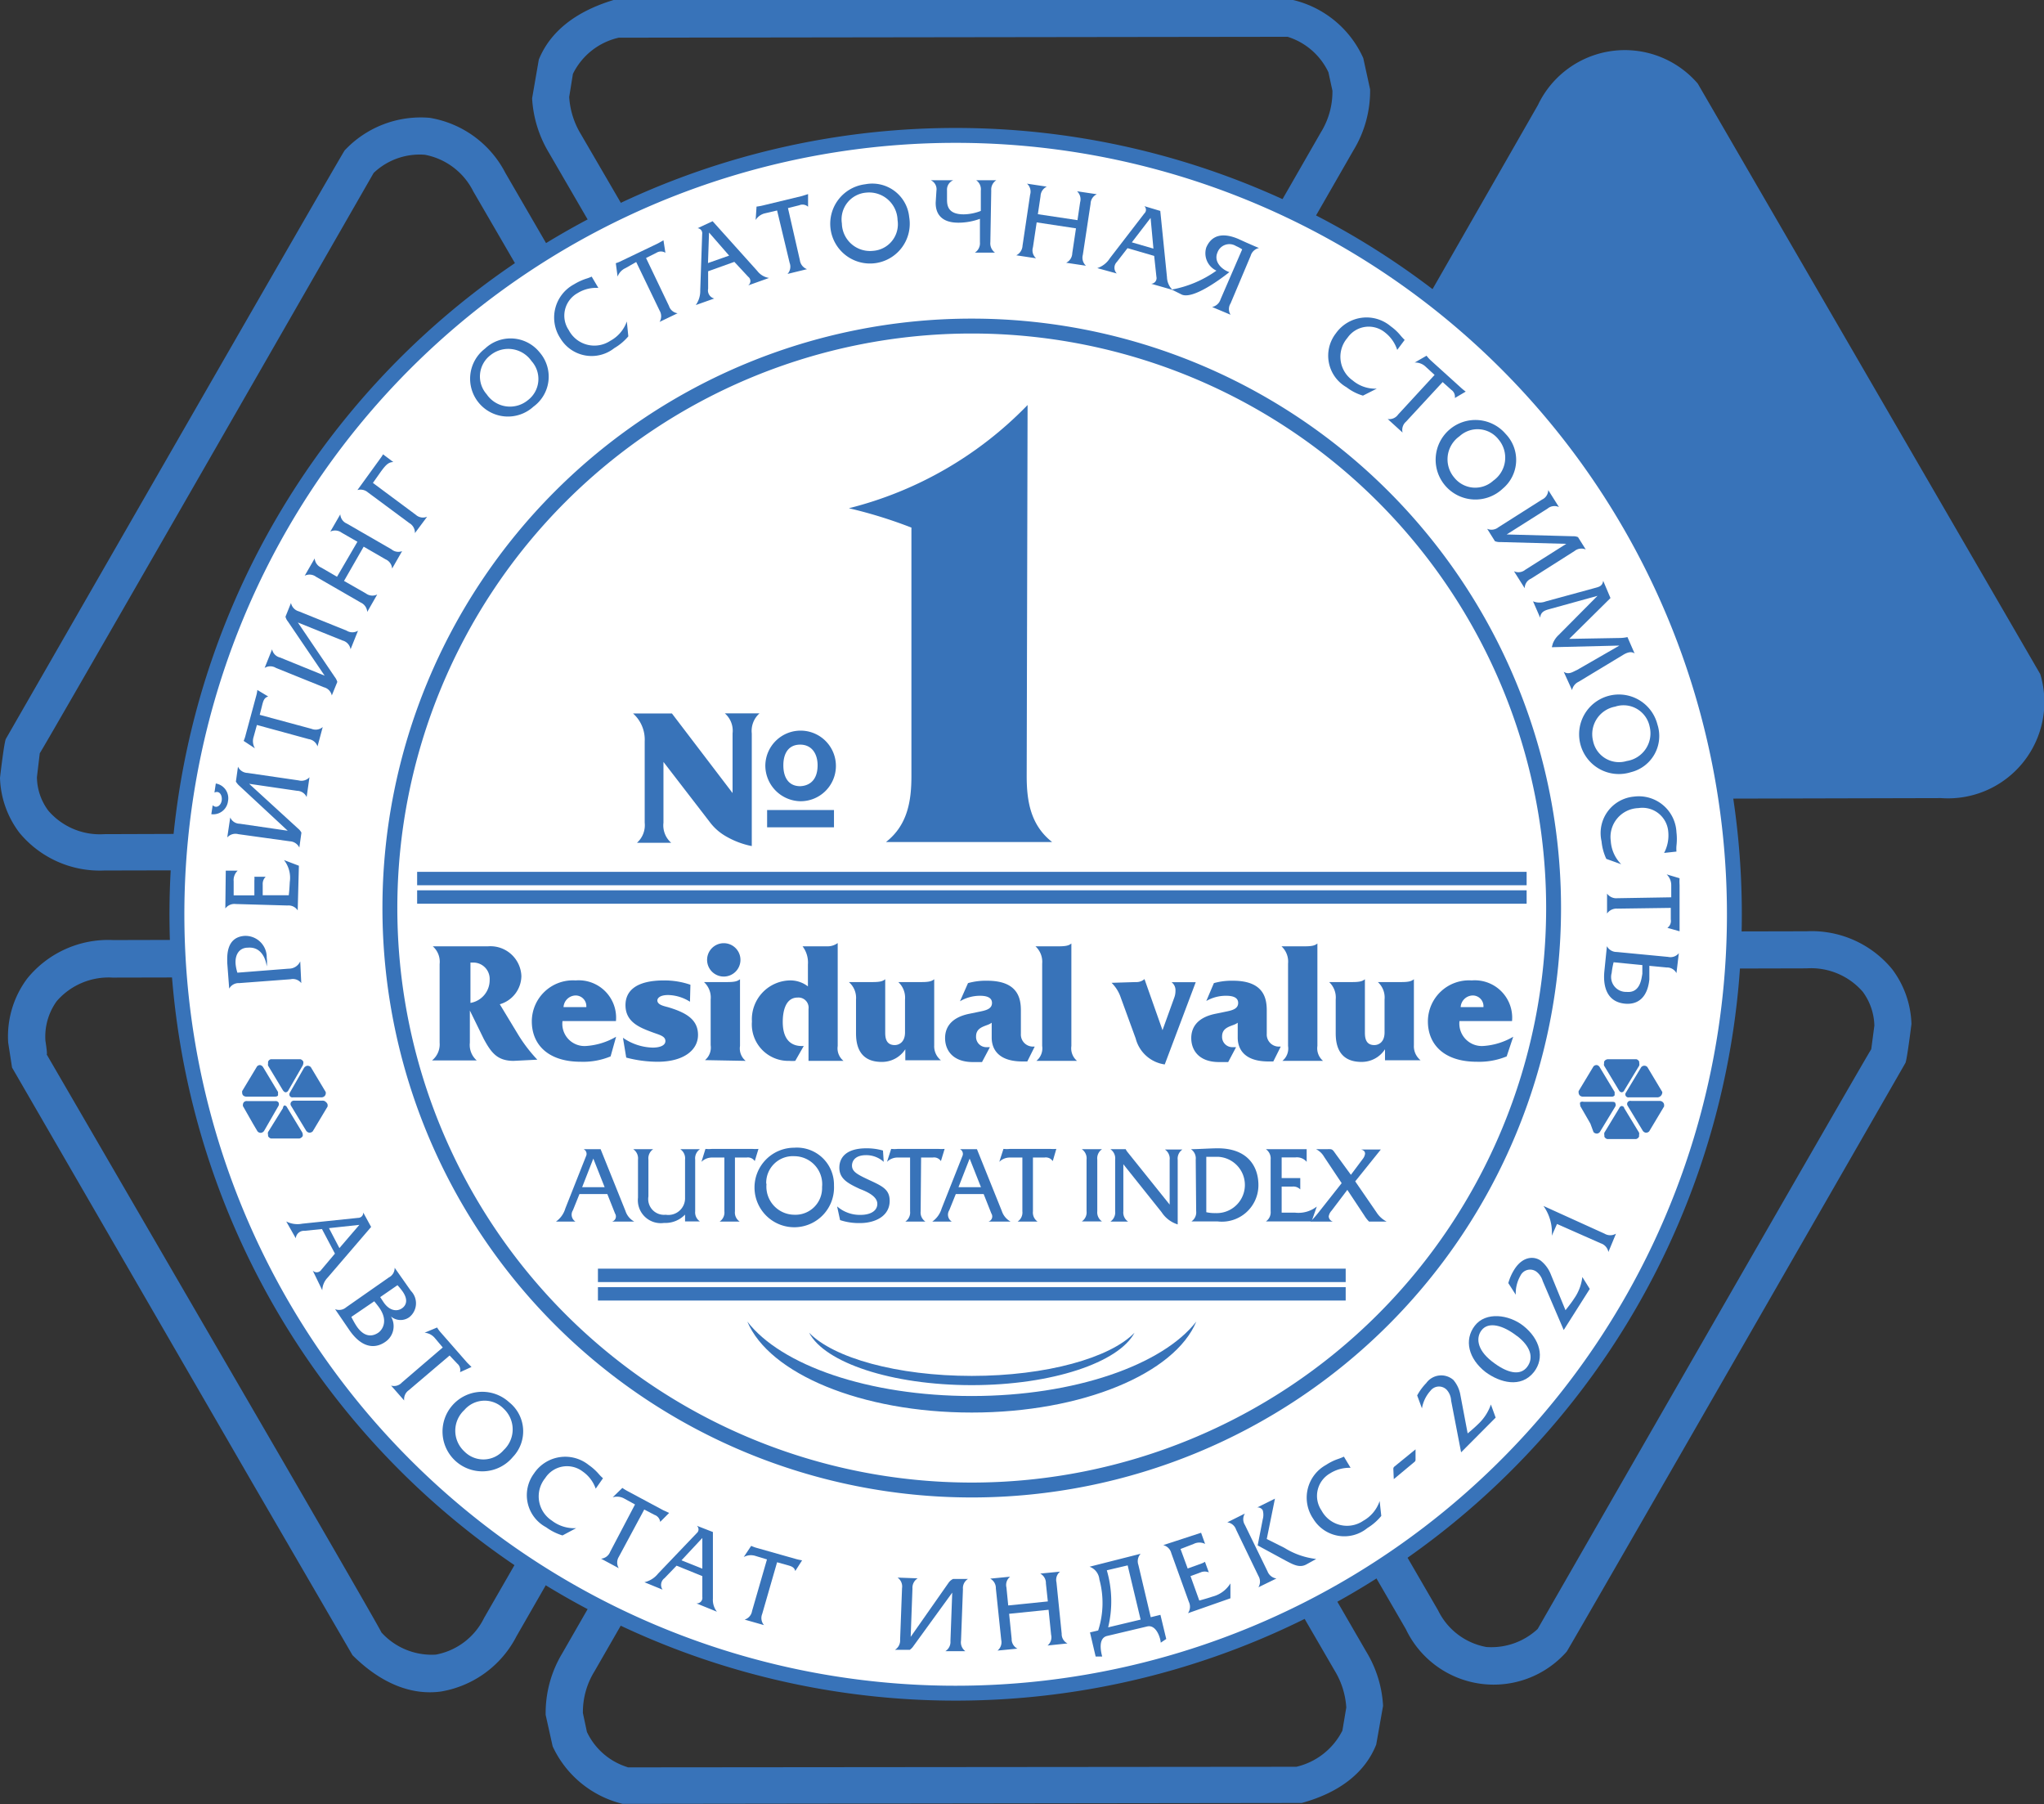 <?xml version="1.0" encoding="UTF-8"?> <svg xmlns="http://www.w3.org/2000/svg" viewBox="0 0 137.25 121.11"><rect x="0" y="0" width="137.25" height="121.11" fill="#333333" stroke="none"/> <defs> <style>.cls-1,.cls-5{fill:#3873b9;}.cls-2,.cls-3{fill:#fff;}.cls-2,.cls-4{stroke:#3873b9;stroke-miterlimit:10;}.cls-2,.cls-3,.cls-4,.cls-5{fill-rule:evenodd;}.cls-4{fill:none;}</style> </defs> <title>Ресурс 1</title> <g id="Слой_2" data-name="Слой 2"> <g id="Слой_1-2" data-name="Слой 1"> <path class="cls-1" d="M137,45.26l-23-39.65a6.46,6.46,0,0,0-10.73,1.44L80.72,46.43c-1.16,2-1.38,3.86-.59,5.2s2.48,2.06,4.81,2.06l45.4-.11A6.47,6.47,0,0,0,137,45.26Z"></path> <path class="cls-1" d="M36.18,4l-.45,2.6a7.94,7.94,0,0,0,1.12,3.64L59.64,49.5c1.2,2,2.73,3.19,4.32,3.19s3.12-1.15,4.3-3.21L90.87,10.11A7.68,7.68,0,0,0,92,6l-.46-2.1A6.92,6.92,0,0,0,86.83,0c-.36,0-45.63,0-45.63,0C38.59.79,36.93,2.16,36.18,4ZM64,50.2c-.47,0-1.32-.51-2.14-1.94L39,9a5.47,5.47,0,0,1-.78-2.49l.25-1.55a4.54,4.54,0,0,1,3.08-2.43s44.91-.06,44.91-.06a4.52,4.52,0,0,1,2.74,2.38l.27,1.24a5.19,5.19,0,0,1-.78,2.8L66.1,48.23C65.26,49.68,64.42,50.19,64,50.2Z"></path> <path class="cls-1" d="M23.14,10.1C22.92,10.39.39,49.61.39,49.61.26,49.94,0,52.22,0,52.22A6.41,6.41,0,0,0,1.3,55.9,7,7,0,0,0,7,58.44l45.41-.1c2.39,0,4.14-.77,4.92-2.15l.46-2-1.08-3.3L33.93,11.6a7,7,0,0,0-5.08-3.69A7,7,0,0,0,23.14,10.1Zm1.95,1.51a4.48,4.48,0,0,1,3.44-1.22,4.58,4.58,0,0,1,3.25,2.46l22.8,39.26.74,2.15-.14.69c-.23.41-1.09.9-2.75.9L7,56a4.57,4.57,0,0,1-3.75-1.57,3.82,3.82,0,0,1-.77-2.26l.19-1.6C2.76,50.52,25.09,11.61,25.09,11.61Zm8.84,0h0Z"></path> <path class="cls-1" d="M1.83,65.69A6.48,6.48,0,0,0,.55,70l.26,1.67C1,72,16.94,99.54,16.94,99.54l6.73,11.58c1.95,1.94,4,2.7,5.93,2.44a7,7,0,0,0,5.08-3.71l22.6-39.36c1.17-2,1.39-4,.61-5.33S55.34,63,53,63l-45.4.11A7,7,0,0,0,1.83,65.69Zm1.22,4.18a4.07,4.07,0,0,1,.76-2.66,4.61,4.61,0,0,1,3.75-1.58L53,65.53c1.67,0,2.52.47,2.77.88a1.38,1.38,0,0,1,.12.53,4.5,4.5,0,0,1-.73,2.3L32.51,108.61a4.53,4.53,0,0,1-3.24,2.47,4.55,4.55,0,0,1-3.66-1.49c0-.1-6.51-11.32-6.51-11.32l-16-27.54C3.24,71.06,3.05,69.87,3.05,69.87Z"></path> <path class="cls-1" d="M60.36,71.64,37.75,111a7.77,7.77,0,0,0-1.11,4.13l.47,2.11a7,7,0,0,0,4.7,3.86c.35,0,45.6-.06,45.6-.06,2.62-.72,4.28-2.1,5-3.92l0-.13,0,.13.46-2.6a7.8,7.8,0,0,0-1.13-3.64L69,71.61c-1.19-2.06-2.73-3.18-4.31-3.18S61.55,69.56,60.36,71.64Zm-18.21,47a4.47,4.47,0,0,1-2.74-2.37L39.14,115a5.21,5.21,0,0,1,.78-2.8L62.53,72.88c.83-1.45,1.67-2,2.14-2s1.31.5,2.15,2l22.79,39.26a5.4,5.4,0,0,1,.79,2.49s-.26,1.54-.26,1.55a4.64,4.64,0,0,1-3.09,2.43S42.15,118.65,42.15,118.65Z"></path> <path class="cls-1" d="M71,64.76c-.8,1.39-.57,3.28.62,5.34l22.78,39.27a6.53,6.53,0,0,0,10.8,1.51c.21-.29,22.75-39.53,22.75-39.53.12-.33.4-2.61.4-2.61a6.43,6.43,0,0,0-1.3-3.68,7,7,0,0,0-5.74-2.54l-45.4.1C73.56,62.63,71.81,63.39,71,64.76Zm2.78,4.09a4.77,4.77,0,0,1-.75-2.15,1.47,1.47,0,0,1,.12-.7c.24-.4,1.11-.88,2.76-.88l45.4-.11a4.6,4.6,0,0,1,3.77,1.57,4,4,0,0,1,.78,2.27l-.21,1.59c-.06,0-22.4,38.92-22.4,38.92a4.56,4.56,0,0,1-3.44,1.21,4.49,4.49,0,0,1-3.24-2.45Z"></path> <path class="cls-2" d="M116.46,61.37A52.29,52.29,0,1,1,64.17,9.09,52.29,52.29,0,0,1,116.46,61.37Z"></path> <path class="cls-3" d="M107.31,61A42.06,42.06,0,1,1,65.25,18.9,42.06,42.06,0,0,1,107.31,61Z"></path> <path class="cls-4" d="M104.32,61A39.07,39.07,0,1,1,65.25,21.89,39.07,39.07,0,0,1,104.32,61Z"></path> <path class="cls-1" d="M20.23,66a.71.71,0,0,0-.71-.26L16.06,66a.72.72,0,0,0-.67.37l-.13-1.72c0-.38-.12-1.72,1.15-1.82a1.43,1.43,0,0,1,1.5,1.46,2.25,2.25,0,0,1,0,.59c-.07-.55-.39-1.33-1.26-1.26-.57,0-.88.45-.83,1.1a2.85,2.85,0,0,0,.12.58l3.45-.27a.83.83,0,0,0,.77-.49Z"></path> <path class="cls-1" d="M15.16,58.45l.8,0a.87.87,0,0,0-.27.72v.94l1.39,0,0-1a1,1,0,0,0,0-.25l.76,0a.67.67,0,0,0-.2.52l0,.72,1.75,0c.05-.42.06-.76.07-.9a1.92,1.92,0,0,0-.39-1.46l1,.38-.08,3a.73.73,0,0,0-.68-.33l-3.48-.1a.76.76,0,0,0-.7.3Z"></path> <path class="cls-1" d="M14.28,54.06c.27.25.57,0,.61-.34s-.16-.67-.49-.51l.09-.61a1,1,0,0,1,.82,1.18,1,1,0,0,1-1.12.88Zm1.79-1.31a1.14,1.14,0,0,1-.23-.28l.14-1a.73.73,0,0,0,.64.42l3.43.5a.73.73,0,0,0,.73-.21l-.19,1.33a.72.72,0,0,0-.64-.42l-3.22-.47,3.28,3a.86.86,0,0,1,.23.28l-.14,1a.75.75,0,0,0-.64-.42L16,56a.74.74,0,0,0-.74.22l.2-1.34a.7.7,0,0,0,.64.42l3.22.47Z"></path> <path class="cls-1" d="M20.92,48.93a.73.73,0,0,0,.75-.12l-.35,1.3a.73.73,0,0,0-.59-.49l-3.48-.95-.22.8a.93.93,0,0,0,.09.77l-.76-.5a2.3,2.3,0,0,0,.14-.42l.7-2.59a2.27,2.27,0,0,0,.08-.41l.73.44c-.27.07-.33.31-.38.48l-.19.75Z"></path> <path class="cls-1" d="M19.33,41.72a.8.8,0,0,1-.16-.32l.37-.92a.73.73,0,0,0,.52.56l3.22,1.3a.72.72,0,0,0,.76,0l-.5,1.25A.73.73,0,0,0,23,43l-3-1.21,2.48,3.66a1,1,0,0,1,.17.33l-.37.91a.72.72,0,0,0-.53-.55l-3.22-1.3a.72.72,0,0,0-.76,0l.5-1.25a.71.71,0,0,0,.53.55l3,1.22Z"></path> <path class="cls-1" d="M24,36.37l-1.06-.61a.73.73,0,0,0-.76-.07l.67-1.16a.72.72,0,0,0,.44.62l3,1.73A.71.71,0,0,0,27,37l-.67,1.17a.73.73,0,0,0-.44-.62l-1.47-.85L23.1,39l1.47.84a.73.73,0,0,0,.76.07l-.67,1.17a.75.75,0,0,0-.44-.63l-3-1.73a.73.73,0,0,0-.76-.07l.67-1.16a.74.74,0,0,0,.45.62l1.05.61Z"></path> <path class="cls-1" d="M25.58,30.72a2,2,0,0,0,.14-.22l.69.52c-.32,0-.5.19-.82.62l-.55.78,2.88,2.14a.72.72,0,0,0,.76.13l-.82,1.1a.74.74,0,0,0-.37-.67l-2.78-2.06A.76.76,0,0,0,24,32.9Z"></path> <path class="cls-1" d="M36.23,23.65a2.49,2.49,0,0,1-.41,3.65,2.54,2.54,0,1,1-3.26-3.89A2.5,2.5,0,0,1,36.23,23.65Zm-3.55,2.82a1.89,1.89,0,0,0,2.76.4,1.79,1.79,0,0,0,.25-2.63,1.9,1.9,0,0,0-2.75-.4A1.8,1.8,0,0,0,32.68,26.47Z"></path> <path class="cls-1" d="M40.18,19.33a2.37,2.37,0,0,0-1.4.35,1.73,1.73,0,0,0-.59,2.48,1.94,1.94,0,0,0,2.79.72,2.36,2.36,0,0,0,1.11-1.3l.1,1a3.62,3.62,0,0,1-.94.79,2.45,2.45,0,0,1-3.63-.67,2.53,2.53,0,0,1,.92-3.61,3.91,3.91,0,0,1,.82-.38,2.79,2.79,0,0,0,.37-.14Z"></path> <path class="cls-1" d="M44.92,20.54a.71.71,0,0,0,.58.49l-1.21.58a.74.74,0,0,0,0-.76l-1.57-3.26L42,18a1,1,0,0,0-.53.57l-.12-.9a2.37,2.37,0,0,0,.41-.17l2.42-1.16.37-.21.13.84a.56.56,0,0,0-.6,0l-.7.35Z"></path> <path class="cls-1" d="M47.85,14.85l3,3.34a1.24,1.24,0,0,0,.79.47l-1.4.5a.36.36,0,0,0,0-.58l-.93-1-1.76.63,0,1.17a.56.56,0,0,0,.41.66l-1.24.44a1.63,1.63,0,0,0,.3-1l.13-3.77a.34.34,0,0,0-.31-.39Zm-.31,2.81,1.42-.5-1.35-1.55Z"></path> <path class="cls-1" d="M53.71,17.47a.74.74,0,0,0,.48.6l-1.31.32a.72.72,0,0,0,.14-.75l-.84-3.51-.81.19a1,1,0,0,0-.63.45l.06-.9a3.39,3.39,0,0,0,.44-.08l2.61-.63.41-.13,0,.85a.55.55,0,0,0-.59-.1l-.76.19Z"></path> <path class="cls-1" d="M61.05,14.57a2.67,2.67,0,1,1-2.95-2.2A2.49,2.49,0,0,1,61.05,14.57ZM56.53,15a1.89,1.89,0,0,0,2.09,1.84,1.79,1.79,0,0,0,1.65-2.06,1.91,1.91,0,0,0-2.09-1.85A1.8,1.8,0,0,0,56.53,15Z"></path> <path class="cls-1" d="M62.88,12.8a.66.66,0,0,0-.38-.7l1.51,0a.68.68,0,0,0-.42.68v.61c0,.41.06,1,1.12,1a3.29,3.29,0,0,0,1.15-.23l0-1.36a.74.74,0,0,0-.31-.7l1.35,0a.74.74,0,0,0-.34.69l-.06,3.47a.77.77,0,0,0,.31.7l-1.35,0a.74.74,0,0,0,.34-.69l0-1.58a4.17,4.17,0,0,1-1.45.26c-1.47,0-1.53-1-1.52-1.37Z"></path> <path class="cls-1" d="M72.35,14.78l.18-1.21a.73.73,0,0,0-.21-.73l1.33.2a.72.72,0,0,0-.42.64l-.52,3.43a.73.73,0,0,0,.21.73l-1.33-.2A.73.73,0,0,0,72,17l.25-1.67-2.64-.4-.25,1.67a.71.71,0,0,0,.21.74l-1.33-.2a.76.76,0,0,0,.42-.64l.51-3.43a.71.71,0,0,0-.21-.74l1.33.2a.73.73,0,0,0-.42.64l-.18,1.21Z"></path> <path class="cls-1" d="M77.91,14.16l.45,4.45a1.25,1.25,0,0,0,.37.85l-1.43-.41a.38.38,0,0,0,.35-.47l-.15-1.4-1.79-.52-.72.93a.55.55,0,0,0,0,.77L73.68,18a1.6,1.6,0,0,0,.85-.67l2.31-3a.33.33,0,0,0,0-.49ZM76,16.27l1.45.42-.19-2.06Z"></path> <path class="cls-1" d="M83.41,16.74a2.6,2.6,0,0,0-.41-.22.85.85,0,0,0-1.25.43c-.27.63.3,1.15.8,1.32-.8.63-2.47,1.81-3.19,1.51l-.68-.34a7.49,7.49,0,0,0,3-1.27A1.29,1.29,0,0,1,81,16.61c.18-.41.66-1.2,2.15-.57l.55.25c.28.12.56.25.84.36a.74.74,0,0,0-.56.52l-1.35,3.2a.71.71,0,0,0,0,.76l-1.24-.52a.76.76,0,0,0,.57-.52Z"></path> <path class="cls-1" d="M93.82,23.49A2.44,2.44,0,0,0,93,22.32a1.73,1.73,0,0,0-2.52.36,1.94,1.94,0,0,0,.35,2.86,2.33,2.33,0,0,0,1.62.55l-.93.47A3.34,3.34,0,0,1,90.42,26a2.44,2.44,0,0,1-.72-3.62,2.52,2.52,0,0,1,3.69-.47,3.4,3.4,0,0,1,.66.62,3.71,3.71,0,0,0,.27.29Z"></path> <path class="cls-1" d="M94.41,28.31a.73.73,0,0,0-.23.73l-1-.91a.72.72,0,0,0,.7-.3l2.45-2.66-.61-.56a1,1,0,0,0-.73-.27l.8-.46a2.3,2.3,0,0,0,.3.33l2,1.81a3.58,3.58,0,0,0,.33.27l-.73.43a.56.56,0,0,0-.24-.55l-.58-.52Z"></path> <path class="cls-1" d="M100.91,32.8a2.67,2.67,0,1,1,.19-3.67A2.51,2.51,0,0,1,100.91,32.8ZM98,29.29a1.89,1.89,0,0,0-.36,2.76,1.8,1.8,0,0,0,2.63.22,1.89,1.89,0,0,0,.36-2.76A1.79,1.79,0,0,0,98,29.29Z"></path> <path class="cls-1" d="M105.6,36a.83.83,0,0,1,.36.06l.52.83a.73.73,0,0,0-.75.1l-2.93,1.86a.7.7,0,0,0-.42.64l-.72-1.14a.72.72,0,0,0,.76-.1l2.75-1.74-4.43-.12a.83.83,0,0,1-.36-.06l-.52-.83a.73.73,0,0,0,.75-.1l2.93-1.86a.71.71,0,0,0,.42-.64l.72,1.14a.72.72,0,0,0-.76.1l-2.75,1.74Z"></path> <path class="cls-1" d="M108.14,40.15l-2.77,2.74,3.41-.06a2.54,2.54,0,0,0,.5-.06l.48,1.1c-.13-.09-.33-.16-.73.07L106,45.77a.79.79,0,0,0-.44.56L105,45.1c.34.22.61,0,.89-.12l2.85-1.64-4.54.11.07-.25a1.53,1.53,0,0,1,.39-.57L107.27,40l-3.22.89c-.28.08-.6.16-.63.58l-.48-1.1a1.2,1.2,0,0,0,.87,0l3.26-.89c.29-.08.53-.12.58-.49Z"></path> <path class="cls-1" d="M109.51,51.84a2.67,2.67,0,1,1,1.78-3.21A2.5,2.5,0,0,1,109.51,51.84Zm-1-4.41a1.88,1.88,0,0,0-1.54,2.31,1.78,1.78,0,0,0,2.26,1.35,1.88,1.88,0,0,0,1.54-2.31A1.79,1.79,0,0,0,108.48,47.43Z"></path> <path class="cls-1" d="M111.74,57.26a2.51,2.51,0,0,0,.28-1.42,1.74,1.74,0,0,0-2-1.59,1.94,1.94,0,0,0-1.86,2.21,2.43,2.43,0,0,0,.7,1.56l-1-.36a3.56,3.56,0,0,1-.32-1.18,2.46,2.46,0,0,1,2.17-3,2.53,2.53,0,0,1,2.86,2.39,3.87,3.87,0,0,1,0,.91,2.47,2.47,0,0,0,0,.39Z"></path> <path class="cls-1" d="M108.6,61a.77.77,0,0,0-.69.33l0-1.34a.77.77,0,0,0,.7.31l3.61-.06v-.83a1,1,0,0,0-.31-.71l.87.26a3.31,3.31,0,0,0,0,.45l0,2.68c0,.15,0,.3,0,.43l-.82-.23a.56.56,0,0,0,.23-.56l0-.78Z"></path> <path class="cls-1" d="M112.57,65.33a.72.72,0,0,0-.66-.38l-1.16-.11c0,.23,0,.64,0,.91-.11,1.12-.69,1.72-1.64,1.63-1.54-.15-1.42-1.76-1.38-2.18l.17-1.68a.74.74,0,0,0,.66.39l3.45.33a.72.72,0,0,0,.72-.25Zm-4.22-.73a5.24,5.24,0,0,0-.13.72,1,1,0,0,0,1,1.27c.93.09,1-.91,1.06-1.21,0-.14,0-.35,0-.59Z"></path> <path class="cls-1" d="M32.77,63.53a2.08,2.08,0,0,1,2.24,2,2,2,0,0,1-1.45,1.89l1.21,2a10.18,10.18,0,0,0,1.31,1.72l-1.59.08c-1.09,0-1.5-.54-2-1.46l-.94-1.92V70a1.38,1.38,0,0,0,.46,1.19h-3A1.38,1.38,0,0,0,29.52,70V64.72a1.38,1.38,0,0,0-.46-1.19Zm-1.18,3.8a1.55,1.55,0,0,0,1.29-1.55,1.1,1.1,0,0,0-1.09-1.16h-.2Z"></path> <path class="cls-1" d="M37.77,68.55a1.49,1.49,0,0,0,1.6,1.67,4.59,4.59,0,0,0,2-.62L41,70.92a4.81,4.81,0,0,1-2,.36c-2.26,0-3.29-1.21-3.29-2.71a2.76,2.76,0,0,1,2.94-2.75,2.51,2.51,0,0,1,2.71,2.73Zm1.6-.94a.72.72,0,0,0-.73-.78.83.83,0,0,0-.8.78Z"></path> <path class="cls-1" d="M46.33,67.25a2.85,2.85,0,0,0-1.46-.45c-.63,0-.73.26-.73.36,0,.3.44.38.73.46,1.2.36,2,.82,2,1.86s-1,1.8-2.71,1.8A8.3,8.3,0,0,1,42.05,71l-.22-1.33a3.66,3.66,0,0,0,2,.66c.41,0,.85-.11.85-.44s-.39-.41-.85-.58C43,69,42,68.64,42,67.48c0-.93.67-1.66,2.59-1.66a5.34,5.34,0,0,1,1.77.29Z"></path> <path class="cls-1" d="M47.34,71.17a1.1,1.1,0,0,0,.38-1V67.1a1.4,1.4,0,0,0-.45-1.17h1.56c.52,0,.69-.06.86-.19v4.48a1.07,1.07,0,0,0,.38,1Zm1.25-7.85a1.12,1.12,0,1,1-1.11,1.11A1.12,1.12,0,0,1,48.59,63.32Z"></path> <path class="cls-1" d="M55.52,63.53a1.15,1.15,0,0,0,.73-.22v6.91a1.08,1.08,0,0,0,.39,1H54.29V67.74a.68.68,0,0,0-.73-.77c-.85,0-1,1-1,1.63,0,1.46.83,1.66,1.41,1.62l-.57,1a2.69,2.69,0,0,1-.4,0,2.45,2.45,0,0,1-2.51-2.64A2.61,2.61,0,0,1,53,65.82a1.93,1.93,0,0,1,1.25.4V64.75a1.79,1.79,0,0,0-.36-1.22Z"></path> <path class="cls-1" d="M58.59,65.93c.51,0,.69-.06.85-.19v3.54c0,.29,0,.88.64.88.28,0,.69-.19.69-.85V67.1a1.43,1.43,0,0,0-.45-1.17h1.56c.51,0,.69-.06.85-.19v4.44a1.2,1.2,0,0,0,.45,1H60.79v-.74a1.86,1.86,0,0,1-1.59.85c-1.61,0-1.72-1.3-1.72-1.93V67.1A1.4,1.4,0,0,0,57,65.93Z"></path> <path class="cls-1" d="M65,66a4.41,4.41,0,0,1,1.28-.16c2.08,0,2.27,1.19,2.27,2v1.56a.81.81,0,0,0,.76.86h.17l-.5,1h-.32c-1.91,0-2.07-1.14-2.07-1.6v-1a1.08,1.08,0,0,1-.24.13c-.36.14-.81.25-.81.79a.69.69,0,0,0,.73.72h.2l-.53,1c-.2,0-.43,0-.61,0-1.38,0-1.87-.82-1.87-1.61,0-.56.25-1.35,1.62-1.63l.63-.13c.44-.09.9-.17.9-.6,0-.23-.14-.48-.8-.48a2.63,2.63,0,0,0-1.35.37Z"></path> <path class="cls-1" d="M71.09,63.53c.51,0,.69-.06.85-.19v6.88a1.1,1.1,0,0,0,.38,1H69.59a1.08,1.08,0,0,0,.39-1V64.69a1.41,1.41,0,0,0-.45-1.16Z"></path> <path class="cls-1" d="M76.26,65.93a.82.82,0,0,0,.59-.2l1.21,3.43L78.84,67a1.28,1.28,0,0,0,.09-.48.67.67,0,0,0-.26-.58h1.62l-2.08,5.52a2.35,2.35,0,0,1-1.95-1.74l-1-2.74a2.51,2.51,0,0,0-.62-1Z"></path> <path class="cls-1" d="M81.51,66a4.41,4.41,0,0,1,1.28-.16c2.08,0,2.27,1.19,2.27,2v1.56a.81.81,0,0,0,.76.86H86l-.5,1h-.32c-1.91,0-2.07-1.14-2.07-1.6v-1a1.08,1.08,0,0,1-.24.13c-.36.14-.81.25-.81.79a.69.69,0,0,0,.73.72H83l-.53,1-.61,0c-1.38,0-1.87-.82-1.87-1.61,0-.56.25-1.35,1.62-1.63l.63-.13c.44-.09.9-.17.9-.6,0-.23-.14-.48-.8-.48A2.63,2.63,0,0,0,81,67.2Z"></path> <path class="cls-1" d="M87.61,63.53c.51,0,.69-.06.85-.19v6.88a1.1,1.1,0,0,0,.38,1H86.11a1.07,1.07,0,0,0,.38-1V64.69a1.4,1.4,0,0,0-.44-1.16Z"></path> <path class="cls-1" d="M90.8,65.93c.51,0,.69-.06.85-.19v3.54c0,.29,0,.88.63.88.29,0,.69-.19.69-.85V67.1a1.4,1.4,0,0,0-.45-1.17h1.57c.51,0,.69-.06.85-.19v4.44a1.2,1.2,0,0,0,.45,1H93v-.74a1.86,1.86,0,0,1-1.58.85c-1.62,0-1.73-1.3-1.73-1.93V67.1a1.42,1.42,0,0,0-.44-1.17Z"></path> <path class="cls-1" d="M98,68.55a1.51,1.51,0,0,0,1.61,1.67,4.53,4.53,0,0,0,2-.62l-.44,1.32a4.84,4.84,0,0,1-2,.36c-2.26,0-3.29-1.21-3.29-2.71a2.76,2.76,0,0,1,2.94-2.75,2.51,2.51,0,0,1,2.71,2.73Zm1.61-.94a.72.72,0,0,0-.73-.78.83.83,0,0,0-.8.78Z"></path> <path class="cls-1" d="M40.33,77.15,42,81.3a1.25,1.25,0,0,0,.59.71H41.1a.36.36,0,0,0,.2-.54l-.52-1.31H38.91l-.44,1.09a.55.55,0,0,0,.17.76H37.33a1.64,1.64,0,0,0,.63-.88l1.39-3.51a.35.35,0,0,0-.16-.47ZM39.09,79.7H40.6l-.76-1.92Z"></path> <path class="cls-1" d="M43.86,77.15a.74.74,0,0,0-.32.7v2.47a1.06,1.06,0,0,0,1.16,1.23A1.12,1.12,0,0,0,46,80.41V77.85a.74.74,0,0,0-.32-.7H47a.74.74,0,0,0-.32.7v3.47A.73.73,0,0,0,47,82H46v-.46a1.83,1.83,0,0,1-1.41.56,1.54,1.54,0,0,1-1.75-1.7V77.85a.74.74,0,0,0-.32-.7Z"></path> <path class="cls-1" d="M49.35,81.32a.73.73,0,0,0,.32.69H48.32a.73.73,0,0,0,.32-.69V77.71h-.82a1,1,0,0,0-.72.29l.27-.87a2.22,2.22,0,0,0,.45,0H50.5a2.9,2.9,0,0,0,.43,0l-.25.82a.55.55,0,0,0-.55-.24h-.78Z"></path> <path class="cls-1" d="M56,79.58a2.67,2.67,0,1,1-2.67-2.53A2.49,2.49,0,0,1,56,79.58Zm-4.53-.11a1.89,1.89,0,0,0,1.85,2.08,1.79,1.79,0,0,0,1.88-1.86,1.88,1.88,0,0,0-1.85-2.07A1.79,1.79,0,0,0,51.45,79.47Z"></path> <path class="cls-1" d="M59.34,78a1.75,1.75,0,0,0-1.18-.45c-.79,0-.95.44-.95.7,0,.42.38.61,1.22,1s1.31.62,1.31,1.37c0,1-.94,1.49-2,1.49a4.05,4.05,0,0,1-1.33-.2l-.2-.92a2.32,2.32,0,0,0,1.57.57c.69,0,1.13-.28,1.13-.74s-.56-.77-1.17-1c-.79-.37-1.38-.67-1.38-1.43,0-.6.37-1.3,1.82-1.3a4,4,0,0,1,1.11.15Z"></path> <path class="cls-1" d="M61.82,81.32a.73.73,0,0,0,.32.69H60.79a.73.73,0,0,0,.32-.69V77.71h-.82a1,1,0,0,0-.73.29l.28-.87a2.17,2.17,0,0,0,.45,0H63a2.9,2.9,0,0,0,.43,0l-.25.82a.55.55,0,0,0-.55-.24h-.78Z"></path> <path class="cls-1" d="M65.6,77.15l1.67,4.15a1.25,1.25,0,0,0,.59.71H66.37a.36.36,0,0,0,.2-.54l-.52-1.31H64.18l-.44,1.09a.55.55,0,0,0,.17.76H62.6a1.64,1.64,0,0,0,.63-.88l1.39-3.51a.35.35,0,0,0-.16-.47ZM64.36,79.7h1.51l-.76-1.92Z"></path> <path class="cls-1" d="M69.36,81.32a.74.74,0,0,0,.31.69H68.33a.73.73,0,0,0,.32-.69V77.71h-.83a1,1,0,0,0-.72.29l.28-.87a2.08,2.08,0,0,0,.44,0h2.69a2.77,2.77,0,0,0,.42,0l-.24.82a.56.56,0,0,0-.56-.24h-.77Z"></path> <path class="cls-1" d="M74,77.15a.74.74,0,0,0-.32.7v3.47A.73.73,0,0,0,74,82H72.64a.73.73,0,0,0,.32-.69V77.85a.74.74,0,0,0-.32-.7Z"></path> <path class="cls-1" d="M75.59,77.15a.83.83,0,0,0,.11.18l2.84,3.54v-3a.74.74,0,0,0-.32-.7H79.4a.74.74,0,0,0-.32.7V82.2A2,2,0,0,1,78,81.38l-2.57-3.22v3.16a.73.73,0,0,0,.32.69H74.56a.73.73,0,0,0,.32-.69V77.85a.74.74,0,0,0-.32-.7Z"></path> <path class="cls-1" d="M80.29,77.85a.74.74,0,0,0-.32-.7c.44,0,1.33-.06,1.8-.06,2,0,2.73,1.21,2.73,2.47A2.45,2.45,0,0,1,81.77,82H80a.73.73,0,0,0,.32-.69ZM81,81.38a2.64,2.64,0,0,0,.63.06,1.89,1.89,0,1,0,.14-3.78c-.25,0-.66,0-.77,0Z"></path> <path class="cls-1" d="M87.74,77.15V78A.85.85,0,0,0,87,77.7l-.94,0v1.39h1l.25,0v.76a.65.65,0,0,0-.53-.19h-.72v1.75c.42,0,.76,0,.9,0A2,2,0,0,0,88.42,81l-.35,1H85a.74.74,0,0,0,.32-.69V77.85a.75.75,0,0,0-.32-.7Z"></path> <path class="cls-1" d="M88.91,77.66a1.28,1.28,0,0,0-.54-.51l.59,0c.53,0,.46-.06.75.35l1,1.37.8-1.07a.72.72,0,0,0,.15-.34c0-.07,0-.22-.27-.29h1.33L91,79.31l1.43,2.08a1.76,1.76,0,0,0,.68.62H91.93a2.1,2.1,0,0,1-.32-.41l-1.14-1.72-1.06,1.4a.74.74,0,0,0-.19.38.39.39,0,0,0,.28.35H88c.2-.21.35-.38.51-.58l1.58-2Z"></path> <path class="cls-5" d="M50.18,88.72c2.26,2.94,8.15,5,15.07,5s12.82-2.09,15.08-5c-1.45,3.49-7.65,6.11-15.08,6.11S51.64,92.21,50.18,88.72Z"></path> <path class="cls-5" d="M54.33,89.47c1.63,1.69,5.91,2.9,10.92,2.9s9.3-1.21,10.93-2.9c-1.05,2-5.54,3.52-10.93,3.52S55.38,91.48,54.33,89.47Z"></path> <rect class="cls-1" x="28.01" y="58.53" width="74.5" height="0.9"></rect> <rect class="cls-1" x="28.01" y="59.77" width="74.5" height="0.9"></rect> <rect class="cls-1" x="40.15" y="86.41" width="50.21" height="0.9"></rect> <rect class="cls-1" x="40.15" y="85.17" width="50.21" height="0.9"></rect> <path class="cls-1" d="M21.87,73.31l-1-1.67a.31.31,0,0,0-.25-.09.34.34,0,0,0-.21.15l-.95,1.66a.22.22,0,0,0,0,.22.2.2,0,0,0,.2.09h1.91a.31.31,0,0,0,.24-.1A.31.31,0,0,0,21.87,73.31Z"></path> <path class="cls-1" d="M18,71.28l0,.11a.42.42,0,0,0,0,.15l1,1.66c.06.08.12.13.19.13a.23.23,0,0,0,.18-.14l.95-1.65a.41.41,0,0,0,.05-.18l0-.08a.31.31,0,0,0-.2-.17H18.18A.28.28,0,0,0,18,71.28Z"></path> <path class="cls-1" d="M17.26,71.59l-1,1.66a.65.65,0,0,0,0,.11.3.3,0,0,0,.05.16.3.3,0,0,0,.24.1h1.91q.17,0,.21-.09l0-.09,0-.13-1-1.66a.3.3,0,0,0-.22-.15A.3.3,0,0,0,17.26,71.59Zm.46.06Z"></path> <path class="cls-1" d="M16.37,74a.3.3,0,0,0-.06.18v.07L17,75.46l.29.49a.28.28,0,0,0,.24.1.3.3,0,0,0,.22-.16l.95-1.65a.25.25,0,0,0,0-.23.23.23,0,0,0-.21-.09H16.6A.26.26,0,0,0,16.37,74Z"></path> <path class="cls-1" d="M19,74.39,18,76a.3.3,0,0,0,0,.18l0,.09a.31.31,0,0,0,.19.16h1.92a.33.33,0,0,0,.22-.17h0l0-.11a.44.44,0,0,0-.05-.15l-1-1.65a.23.23,0,0,0-.18-.14A.21.21,0,0,0,19,74.39Z"></path> <path class="cls-1" d="M19.54,74a.22.22,0,0,0,0,.23l1,1.65a.31.31,0,0,0,.22.16.3.3,0,0,0,.24-.09l1-1.67v-.11A.27.27,0,0,0,21.9,74a.3.3,0,0,0-.24-.11H19.75A.24.24,0,0,0,19.54,74Z"></path> <path class="cls-1" d="M111.62,73.31l-1-1.67a.27.27,0,0,0-.45.06l-1,1.66a.2.2,0,0,0,0,.22.2.2,0,0,0,.2.09h1.91a.33.33,0,0,0,.24-.1A.35.35,0,0,0,111.62,73.31Z"></path> <path class="cls-1" d="M107.71,71.28v.11a.28.28,0,0,0,0,.15l1,1.66a.23.23,0,0,0,.18.13.21.21,0,0,0,.18-.14l1-1.65a.39.39,0,0,0,0-.18l0-.08a.29.29,0,0,0-.19-.17h-1.92A.3.3,0,0,0,107.71,71.28Z"></path> <path class="cls-1" d="M107,71.59l-1,1.66a.65.65,0,0,0,0,.11.31.31,0,0,0,.06.16.28.28,0,0,0,.24.1h1.91a.22.22,0,0,0,.21-.09l0-.09,0-.13-1-1.66a.28.28,0,0,0-.21-.15A.29.29,0,0,0,107,71.59Zm.45.06Z"></path> <path class="cls-1" d="M106.11,74a.24.24,0,0,0,0,.18v.07s.68,1.18.68,1.18L107,76a.3.3,0,0,0,.25.1.28.28,0,0,0,.21-.16l1-1.65a.22.22,0,0,0,0-.23q0-.09-.21-.09h-1.91A.28.28,0,0,0,106.11,74Z"></path> <path class="cls-1" d="M108.73,74.39l-1,1.65a.41.41,0,0,0,0,.18l0,.09a.3.3,0,0,0,.2.16h1.92a.29.29,0,0,0,.21-.17h0l0-.11a.3.3,0,0,0,0-.15l-1-1.65c0-.09-.11-.14-.18-.14A.23.23,0,0,0,108.73,74.39Z"></path> <path class="cls-1" d="M109.29,74a.22.22,0,0,0,0,.23l1,1.65a.3.3,0,0,0,.21.16.28.28,0,0,0,.24-.09l1-1.67a.52.52,0,0,0,0-.11.22.22,0,0,0-.06-.15.29.29,0,0,0-.24-.11h-1.91A.22.22,0,0,0,109.29,74Z"></path> <path class="cls-1" d="M68.94,52.09c0,1.67.25,3.3,1.71,4.44H59.49c1.46-1.14,1.71-2.77,1.71-4.44V35.42A30.89,30.89,0,0,0,57,34.12a25.23,25.23,0,0,0,12-6.93Z"></path> <path class="cls-1" d="M45.12,47.9l4.07,5.34v-4a1.54,1.54,0,0,0-.52-1.35H51a1.57,1.57,0,0,0-.52,1.35V56.8a5.63,5.63,0,0,1-1.81-.7,3.52,3.52,0,0,1-1-.9l-3.12-4.05v4.08a1.55,1.55,0,0,0,.52,1.35H42.77a1.58,1.58,0,0,0,.52-1.35V49.77a2.35,2.35,0,0,0-.78-1.87Zm6.27,3.48a2.37,2.37,0,1,1,2.37,2.41A2.4,2.4,0,0,1,51.39,51.38Zm.12,3H56v1.16H51.51Zm3.39-3c0-.79-.4-1.39-1.17-1.39s-1.13.57-1.13,1.39.36,1.4,1.13,1.4C54,52.77,54.9,52.67,54.9,51.37Z"></path> <path class="cls-1" d="M24.92,82.37,22,85.77a1.28,1.28,0,0,0-.36.85L21,85.3a.37.37,0,0,0,.58-.06l.91-1.08-.87-1.65-1.17.12a.55.55,0,0,0-.59.5L19.22,82a1.66,1.66,0,0,0,1.08.15l3.75-.39a.34.34,0,0,0,.34-.36Zm-2.83.08.7,1.34,1.34-1.56Z"></path> <path class="cls-1" d="M27.59,86.66a1.19,1.19,0,0,1-.11,1.77,1,1,0,0,1-1.23-.05,1.27,1.27,0,0,1-.4,1.72c-.51.35-1.44.58-2.4-.82l-.95-1.39a.73.73,0,0,0,.75-.13l2.86-2a.71.71,0,0,0,.39-.65Zm-4,1.75c.09.17.22.42.36.63.6.88,1.2.6,1.45.43s.7-.76.08-1.66c0,0-.11-.16-.35-.45Zm1.94-1.33.21.32c.4.61.91.66,1.24.44s.42-.61.06-1.13a4.41,4.41,0,0,0-.35-.43Z"></path> <path class="cls-1" d="M27.45,93.33a.73.73,0,0,0-.31.69l-.88-1a.71.71,0,0,0,.73-.21l2.74-2.35-.53-.63a1,1,0,0,0-.69-.36l.84-.35a2.11,2.11,0,0,0,.26.35l1.75,2,.3.3-.77.35a.57.57,0,0,0-.19-.58L30.19,91Z"></path> <path class="cls-1" d="M34.44,97.81a2.67,2.67,0,1,1-.25-3.67A2.49,2.49,0,0,1,34.44,97.81Zm-3.26-3.15a1.89,1.89,0,0,0,0,2.78,1.79,1.79,0,0,0,2.64-.09,1.9,1.9,0,0,0,0-2.78A1.79,1.79,0,0,0,31.18,94.66Z"></path> <path class="cls-1" d="M40,99.94a2.33,2.33,0,0,0-.87-1.15,1.74,1.74,0,0,0-2.52.44,1.94,1.94,0,0,0,.44,2.85,2.45,2.45,0,0,0,1.64.51l-.92.49a3.66,3.66,0,0,1-1.1-.55,2.44,2.44,0,0,1-.82-3.6,2.52,2.52,0,0,1,3.68-.58,3.65,3.65,0,0,1,.68.61,2.46,2.46,0,0,0,.28.28Z"></path> <path class="cls-1" d="M41.55,104.52a.73.73,0,0,0,0,.76l-1.19-.64a.72.72,0,0,0,.61-.46L42.64,101l-.73-.4a1,1,0,0,0-.77-.08l.65-.63a3.48,3.48,0,0,0,.38.23l2.37,1.27.39.18-.6.6a.57.57,0,0,0-.38-.47l-.69-.36Z"></path> <path class="cls-1" d="M47.87,102.85v4.47a1.28,1.28,0,0,0,.27.88l-1.38-.56a.37.37,0,0,0,.4-.42v-1.41l-1.73-.7-.81.84a.56.56,0,0,0-.13.77l-1.22-.5a1.63,1.63,0,0,0,.92-.58l2.6-2.72a.32.32,0,0,0,0-.49Zm-2.11,1.9,1.4.56,0-2.06Z"></path> <path class="cls-1" d="M51.18,108.35a.73.73,0,0,0,.12.75l-1.3-.37a.72.72,0,0,0,.5-.58l1-3.46-.79-.24a1,1,0,0,0-.77.08l.5-.75a2.6,2.6,0,0,0,.42.15l2.58.73a3.52,3.52,0,0,0,.42.09l-.46.72c-.06-.27-.3-.33-.47-.38l-.75-.21Z"></path> <path class="cls-1" d="M63.7,106.25A.78.78,0,0,1,64,106l1,0a.72.72,0,0,0-.34.68l-.13,3.46a.74.74,0,0,0,.29.71l-1.34,0a.73.73,0,0,0,.34-.68l.12-3.25-2.6,3.58a1,1,0,0,1-.25.26l-1,0a.73.73,0,0,0,.35-.68l.13-3.46a.73.73,0,0,0-.3-.71l1.35.05a.74.74,0,0,0-.35.68l-.12,3.25Z"></path> <path class="cls-1" d="M70.36,107.51l-.13-1.21a.72.72,0,0,0-.38-.66l1.33-.13a.71.71,0,0,0-.24.72l.35,3.45a.7.7,0,0,0,.39.65l-1.34.14a.71.71,0,0,0,.24-.72l-.17-1.68-2.65.27.17,1.68a.71.71,0,0,0,.39.66l-1.34.13a.72.72,0,0,0,.25-.72l-.36-3.45a.72.72,0,0,0-.38-.66l1.34-.13a.7.7,0,0,0-.25.72l.12,1.21Z"></path> <path class="cls-1" d="M76.59,104.31a.75.75,0,0,0-.15.75l.83,3.51.65-.16.39,1.62-.37.25c0-.23-.27-1.24-.91-1.09l-2.7.64c-.64.16-.38,1.16-.32,1.38l-.44,0-.38-1.62.55-.13a6,6,0,0,0,.08-3.43,1,1,0,0,0-.66-.85Zm-2.27,1.11a7.42,7.42,0,0,1,.09,3.83l2.18-.52-.87-3.64Z"></path> <path class="cls-1" d="M80.65,102.9l.27.75a.85.85,0,0,0-.77,0l-.88.34.48,1.31.94-.34a1.13,1.13,0,0,0,.22-.11l.26.71a.7.7,0,0,0-.55,0l-.68.25.59,1.64c.41-.11.73-.21.87-.26a2,2,0,0,0,1.22-.89v1l-2.85,1a.76.76,0,0,0,.06-.76l-1.18-3.27a.74.74,0,0,0-.54-.54Z"></path> <path class="cls-1" d="M83.59,101.61a.72.72,0,0,0,0,.76l1.52,3.12a.76.76,0,0,0,.6.48l-1.21.59a.74.74,0,0,0,0-.76L83,102.69a.72.72,0,0,0-.59-.49Zm1.2.39a1.13,1.13,0,0,0,0-.61.39.39,0,0,0-.37-.19l1.19-.59-.55,2.71,1.18.59a5.14,5.14,0,0,0,2.14.75l-.65.36c-.48.27-.92,0-1.44-.27l-1.84-1Z"></path> <path class="cls-1" d="M90.69,98.54a2.44,2.44,0,0,0-1.39.38,1.74,1.74,0,0,0-.56,2.49,1.94,1.94,0,0,0,2.81.68,2.38,2.38,0,0,0,1.09-1.32l.11,1a3.67,3.67,0,0,1-.93.81,2.44,2.44,0,0,1-3.64-.62,2.51,2.51,0,0,1,.87-3.62,3.5,3.5,0,0,1,.82-.4,3.59,3.59,0,0,0,.37-.15Z"></path> <path class="cls-1" d="M93.56,98.62a.19.19,0,0,1,.08-.17l1.41-1.15,0,.69a.18.18,0,0,1-.08.16L93.59,99.3Z"></path> <path class="cls-1" d="M95.16,93.68a3.83,3.83,0,0,1,.61-.83,1.24,1.24,0,0,1,1.82-.21,2.1,2.1,0,0,1,.47,1l.49,2.59c.21-.17.52-.44.71-.63a3.24,3.24,0,0,0,.85-1.31l.32.88-2.32,2.33-.67-3.47a1.17,1.17,0,0,0-.29-.72.72.72,0,0,0-1.1.06,2.36,2.36,0,0,0-.57,1.18Z"></path> <path class="cls-1" d="M102.28,89c1.14.9,1.46,2.16.72,3.11-.87,1.1-2.29.71-3.25,0-1.14-.89-1.46-2.15-.72-3.11S101.32,88.25,102.28,89Zm-.41.7c-.94-.74-1.93-1-2.39-.39-.34.44-.37,1.24.68,2.07s1.93,1,2.39.38S102.76,90.38,101.87,89.69Z"></path> <path class="cls-1" d="M101.28,86.14a3.4,3.4,0,0,1,.42-.94c.53-.82,1.25-.9,1.74-.58a2.2,2.2,0,0,1,.68.9l1,2.44c.17-.22.42-.53.57-.77a3.15,3.15,0,0,0,.56-1.46l.5.8L105,89.29,103.59,86a1.2,1.2,0,0,0-.44-.64.72.72,0,0,0-1.06.29,2.37,2.37,0,0,0-.31,1.27Z"></path> <path class="cls-1" d="M107.74,82.82a.75.75,0,0,0,.77,0L108,84.05a.76.76,0,0,0-.51-.58l-2.94-1.3-.35.79a3.06,3.06,0,0,0-.56-2Z"></path> </g> </g> </svg> 